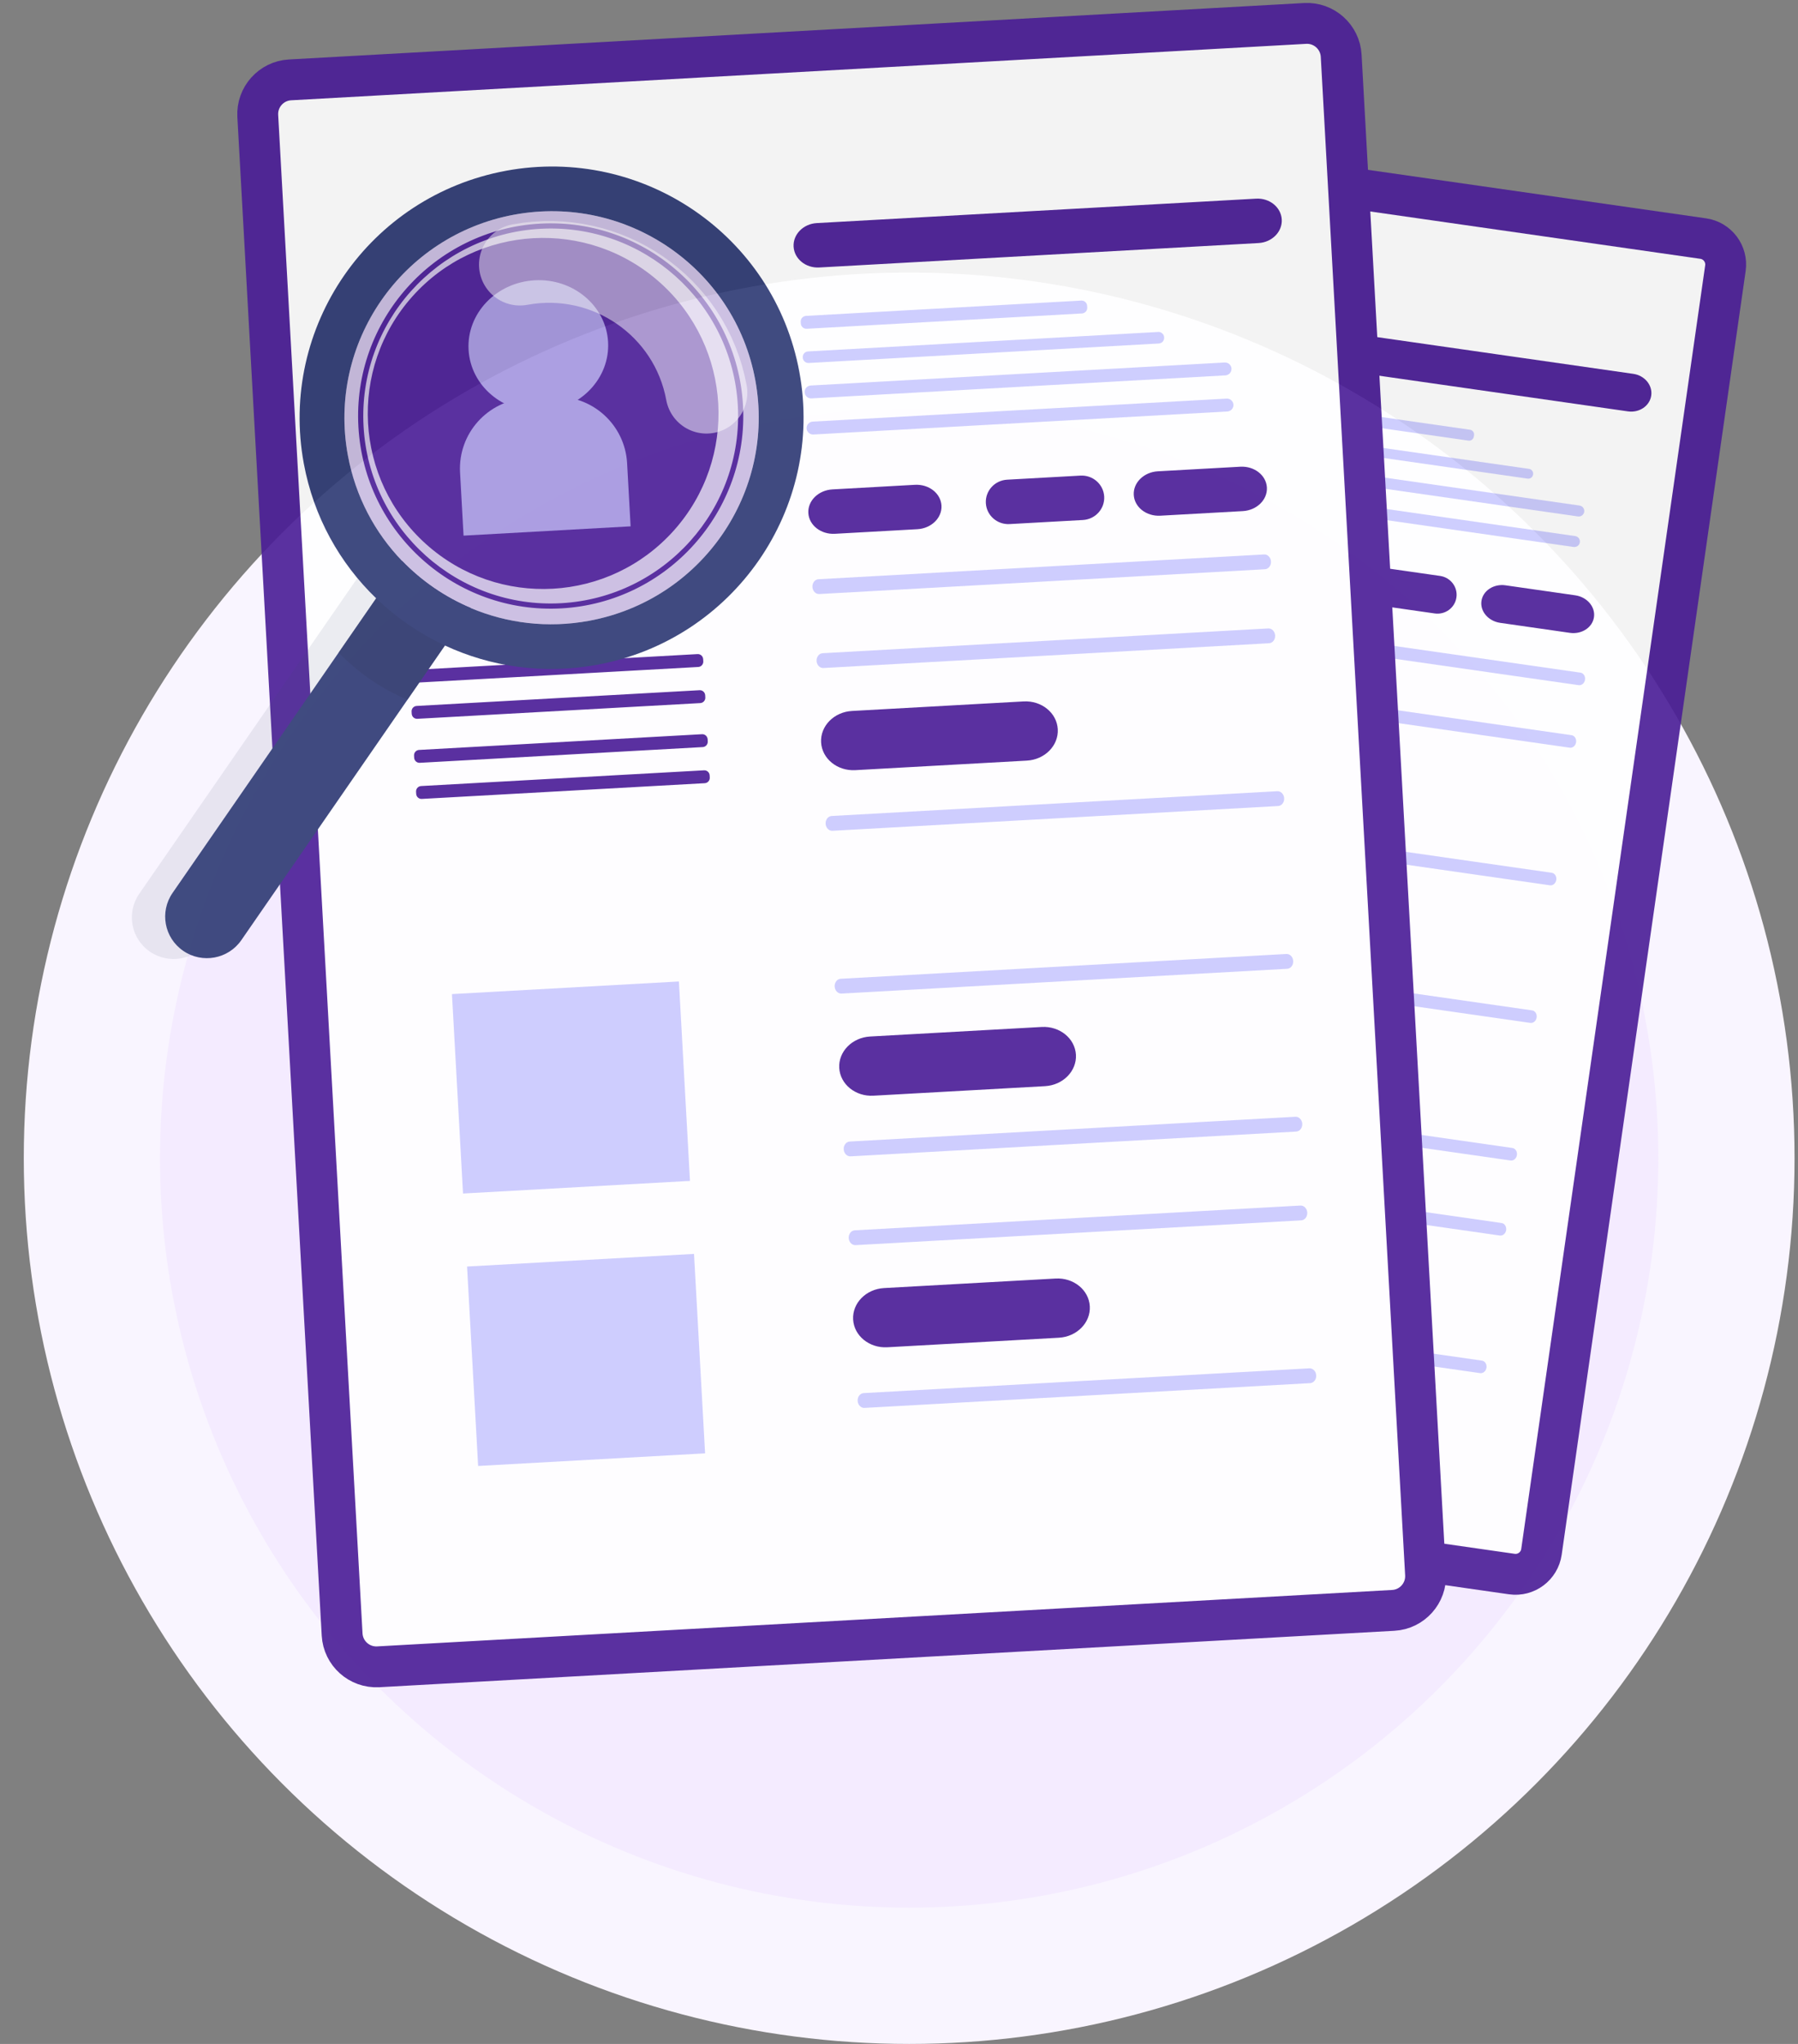 <svg width="132" height="150" viewBox="0 0 132 150" fill="none" xmlns="http://www.w3.org/2000/svg">
<rect x="0" y="0" width="132" height="150" fill="#808080" stroke="none"/>
<circle cx="66.746" cy="85" r="60" fill="#F4EBFF" stroke="#F9F5FF" stroke-width="10"/>
<g opacity="0.9">
<path d="M62.049 8.478L125.041 17.509C126.091 17.659 126.821 18.634 126.671 19.683L113.166 113.888C113.016 114.936 112.041 115.667 110.991 115.517L47.999 106.486C46.95 106.336 46.219 105.36 46.37 104.312L59.874 10.107C60.025 9.059 61 8.328 62.049 8.478Z" fill="white" stroke="#491C96" stroke-width="3"/>
<path d="M80.097 40.63C84.949 36.992 85.936 30.108 82.301 25.253C78.666 20.399 71.786 19.413 66.934 23.05C62.082 26.688 61.095 33.573 64.73 38.427C68.365 43.282 75.245 44.268 80.097 40.63Z" fill="#491C96"/>
<path d="M73.459 31.701C75.85 32.044 78.049 30.5 78.371 28.254C78.693 26.008 77.016 23.909 74.625 23.566C72.235 23.223 70.036 24.767 69.714 27.013C69.392 29.259 71.069 31.358 73.459 31.701Z" fill="#CACAFE"/>
<path d="M74.314 30.94L72.663 30.704C70.256 30.359 68.025 32.031 67.68 34.44L67.118 38.356L77.485 39.843L78.046 35.926C78.391 33.517 76.72 31.285 74.313 30.94L74.314 30.94Z" fill="#CACAFE"/>
<path d="M75.656 20.155C69.076 19.212 62.955 23.798 62.012 30.378C61.069 36.959 65.654 43.08 72.235 44.023C78.815 44.966 84.936 40.38 85.879 33.8C86.823 27.219 82.237 21.099 75.656 20.155ZM72.281 43.702C65.877 42.784 61.414 36.828 62.333 30.424C63.25 24.021 69.207 19.558 75.61 20.476C82.014 21.394 86.477 27.351 85.559 33.754C84.641 40.157 78.684 44.62 72.281 43.702Z" fill="#491C96"/>
<path d="M119.907 27.436L92.644 23.528C91.807 23.408 91.04 23.927 90.931 24.688C90.823 25.448 91.412 26.162 92.249 26.282L119.513 30.19C120.349 30.31 121.116 29.791 121.225 29.03C121.334 28.27 120.744 27.556 119.907 27.436Z" fill="#491C96"/>
<path d="M95.451 40.794L90.334 40.06C89.466 39.935 88.673 40.451 88.564 41.212C88.455 41.972 89.071 42.689 89.939 42.814L95.057 43.547C95.925 43.672 96.717 43.156 96.826 42.396C96.935 41.636 96.32 40.918 95.451 40.794Z" fill="#491C96"/>
<path d="M74.862 68.36L60.777 66.341L59.004 78.713L73.088 80.732L74.862 68.36Z" fill="#CACAFE"/>
<path d="M72.44 85.261L58.355 83.242L56.582 95.614L70.666 97.633L72.44 85.261Z" fill="#CACAFE"/>
<path d="M105.724 42.266L101.175 41.614C100.403 41.503 99.689 42.03 99.58 42.791C99.471 43.551 100.008 44.257 100.78 44.368L105.329 45.02C106.101 45.131 106.815 44.604 106.924 43.843C107.033 43.083 106.495 42.377 105.724 42.266Z" fill="#491C96"/>
<path d="M115.647 43.689L110.529 42.955C109.661 42.831 108.869 43.346 108.76 44.107C108.651 44.867 109.266 45.584 110.134 45.709L115.252 46.443C116.12 46.567 116.912 46.051 117.021 45.291C117.13 44.531 116.515 43.813 115.647 43.689Z" fill="#491C96"/>
<path d="M99.457 55.42L88.809 53.894C87.694 53.734 86.671 54.426 86.526 55.44C86.38 56.454 87.167 57.406 88.282 57.566L98.931 59.092C100.046 59.252 101.068 58.559 101.214 57.546C101.359 56.532 100.572 55.58 99.457 55.42Z" fill="#491C96"/>
<path d="M96.559 75.616L85.91 74.089C84.795 73.929 83.773 74.622 83.627 75.636C83.482 76.65 84.269 77.601 85.384 77.761L96.032 79.288C97.148 79.448 98.17 78.755 98.315 77.741C98.46 76.727 97.674 75.776 96.559 75.616Z" fill="#491C96"/>
<path d="M94.324 91.221L83.676 89.695C82.561 89.535 81.538 90.227 81.393 91.241C81.248 92.255 82.034 93.207 83.15 93.367L93.798 94.893C94.913 95.053 95.935 94.361 96.081 93.347C96.226 92.333 95.44 91.381 94.324 91.221Z" fill="#491C96"/>
<path d="M90.839 29.089L107.921 31.538C108.112 31.565 108.245 31.743 108.218 31.934L108.203 32.039C108.175 32.231 107.998 32.364 107.807 32.337L90.724 29.888C90.533 29.86 90.4 29.682 90.427 29.491L90.442 29.386C90.47 29.195 90.648 29.062 90.839 29.089Z" fill="#CACAFE"/>
<path d="M90.524 31.294L112.255 34.41C112.447 34.437 112.581 34.615 112.553 34.807L112.55 34.828C112.523 35.019 112.345 35.153 112.153 35.126L90.421 32.01C90.229 31.983 90.095 31.805 90.123 31.612L90.126 31.592C90.153 31.401 90.331 31.267 90.524 31.294L90.524 31.294Z" fill="#CACAFE"/>
<path d="M115.964 37.102L90.274 33.419C90.054 33.388 89.849 33.541 89.818 33.761C89.786 33.982 89.939 34.186 90.159 34.218L115.849 37.901C116.07 37.932 116.274 37.779 116.306 37.559C116.337 37.338 116.184 37.134 115.964 37.102Z" fill="#CACAFE"/>
<path d="M115.644 39.342L89.954 35.659C89.733 35.628 89.529 35.781 89.498 36.001C89.466 36.222 89.619 36.426 89.839 36.458L115.529 40.141C115.75 40.172 115.954 40.019 115.985 39.798C116.017 39.578 115.864 39.374 115.644 39.342Z" fill="#CACAFE"/>
<path d="M80.034 48.506L62.475 45.989C62.293 45.963 62.123 46.09 62.097 46.273L62.078 46.409C62.051 46.592 62.178 46.761 62.361 46.788L79.919 49.305C80.102 49.331 80.271 49.204 80.297 49.021L80.317 48.885C80.343 48.702 80.216 48.532 80.034 48.506Z" fill="#491C96"/>
<path d="M79.713 50.746L62.155 48.229C61.972 48.203 61.803 48.33 61.777 48.513L61.757 48.649C61.731 48.832 61.858 49.001 62.041 49.028L79.599 51.544C79.782 51.571 79.951 51.444 79.977 51.261L79.997 51.125C80.023 50.942 79.896 50.772 79.713 50.746Z" fill="#491C96"/>
<path d="M79.319 53.475L61.761 50.958C61.578 50.932 61.408 51.059 61.382 51.242L61.363 51.378C61.337 51.561 61.463 51.731 61.646 51.757L79.204 54.274C79.387 54.3 79.556 54.173 79.583 53.99L79.602 53.854C79.628 53.671 79.501 53.502 79.319 53.475Z" fill="#491C96"/>
<path d="M78.998 55.715L61.44 53.198C61.258 53.172 61.088 53.299 61.062 53.482L61.042 53.618C61.016 53.801 61.143 53.971 61.326 53.997L78.884 56.514C79.067 56.54 79.236 56.413 79.262 56.23L79.282 56.094C79.308 55.911 79.181 55.742 78.998 55.715Z" fill="#491C96"/>
<path d="M115.374 53.954L87.716 49.99C87.495 49.958 87.287 50.138 87.251 50.391C87.214 50.645 87.364 50.876 87.585 50.908L115.242 54.872C115.463 54.904 115.672 54.724 115.708 54.471C115.744 54.217 115.595 53.986 115.374 53.954Z" fill="#CACAFE"/>
<path d="M116.03 49.365L88.373 45.4C88.152 45.368 87.943 45.548 87.907 45.801C87.871 46.055 88.02 46.286 88.241 46.318L115.898 50.283C116.119 50.314 116.328 50.135 116.364 49.881C116.401 49.627 116.251 49.396 116.03 49.365Z" fill="#CACAFE"/>
<path d="M113.921 64.052L86.263 60.087C86.042 60.056 85.834 60.235 85.797 60.489C85.761 60.743 85.911 60.974 86.132 61.005L113.789 64.97C114.01 65.002 114.218 64.822 114.255 64.569C114.291 64.315 114.142 64.084 113.921 64.052Z" fill="#CACAFE"/>
<path d="M112.479 74.15L84.822 70.185C84.601 70.153 84.392 70.333 84.356 70.587C84.32 70.84 84.469 71.071 84.69 71.103L112.348 75.068C112.569 75.1 112.777 74.92 112.813 74.666C112.85 74.413 112.7 74.182 112.479 74.15Z" fill="#CACAFE"/>
<path d="M111.03 84.248L83.373 80.283C83.152 80.251 82.943 80.431 82.907 80.684C82.871 80.938 83.02 81.169 83.241 81.201L110.898 85.166C111.119 85.197 111.328 85.018 111.364 84.764C111.401 84.51 111.251 84.279 111.03 84.248Z" fill="#CACAFE"/>
<path d="M110.241 89.755L82.584 85.791C82.363 85.759 82.154 85.939 82.118 86.192C82.081 86.446 82.231 86.677 82.452 86.709L110.109 90.673C110.33 90.705 110.539 90.525 110.575 90.272C110.611 90.018 110.462 89.787 110.241 89.755Z" fill="#CACAFE"/>
<path d="M108.796 99.853L81.138 95.888C80.917 95.857 80.709 96.037 80.672 96.29C80.636 96.544 80.786 96.775 81.007 96.806L108.664 100.771C108.885 100.803 109.093 100.623 109.13 100.37C109.166 100.116 109.017 99.885 108.796 99.853Z" fill="#CACAFE"/>
<path d="M21.293 5.862L95.813 1.72C97.198 1.643 98.385 2.706 98.462 4.089L104.656 115.534C104.733 116.917 103.67 118.105 102.286 118.182L27.766 122.324C26.382 122.4 25.194 121.338 25.117 119.954L18.924 8.51C18.847 7.127 19.909 5.939 21.293 5.862Z" fill="white" stroke="#491C96" stroke-width="3"/>
<path d="M49.47 38.933C54.211 33.63 53.758 25.486 48.459 20.742C43.16 15.998 35.02 16.45 30.279 21.752C25.539 27.055 25.991 35.199 31.291 39.943C36.59 44.687 44.729 44.235 49.47 38.933Z" fill="#491C96"/>
<path d="M39.788 30.194C42.616 30.037 44.789 27.755 44.642 25.098C44.494 22.44 42.081 20.413 39.253 20.57C36.425 20.728 34.252 23.009 34.4 25.667C34.548 28.325 36.96 30.351 39.788 30.194Z" fill="#CACAFE"/>
<path d="M40.597 29.122L38.644 29.23C35.797 29.388 33.617 31.826 33.775 34.676L34.032 39.309L46.296 38.627L46.039 33.994C45.88 31.145 43.444 28.963 40.596 29.122L40.597 29.122Z" fill="#CACAFE"/>
<path d="M39.645 16.412C31.86 16.844 25.879 23.529 26.312 31.314C26.745 39.099 33.429 45.08 41.214 44.647C48.999 44.214 54.98 37.529 54.547 29.745C54.115 21.96 47.43 15.979 39.645 16.412ZM41.193 44.268C33.617 44.689 27.112 38.868 26.691 31.293C26.27 23.718 32.091 17.212 39.666 16.791C47.241 16.37 53.747 22.191 54.168 29.766C54.589 37.341 48.768 43.847 41.193 44.268Z" fill="#491C96"/>
<path d="M92.217 14.579L59.964 16.372C58.974 16.427 58.212 17.201 58.262 18.101C58.312 19 59.156 19.685 60.145 19.63L92.398 17.837C93.388 17.782 94.15 17.008 94.1 16.109C94.049 15.209 93.206 14.524 92.217 14.579Z" fill="#491C96"/>
<path d="M67.168 35.579L61.114 35.916C60.087 35.973 59.294 36.748 59.344 37.648C59.394 38.547 60.268 39.231 61.295 39.174L67.349 38.837C68.376 38.78 69.168 38.004 69.118 37.105C69.068 36.205 68.195 35.522 67.168 35.579Z" fill="#491C96"/>
<path d="M49.842 72.028L33.18 72.954L33.993 87.59L50.655 86.664L49.842 72.028Z" fill="#CACAFE"/>
<path d="M50.951 92.022L34.289 92.948L35.102 107.584L51.764 106.658L50.951 92.022Z" fill="#CACAFE"/>
<path d="M79.32 34.904L73.938 35.203C73.025 35.254 72.326 36.024 72.376 36.924C72.426 37.823 73.207 38.512 74.119 38.461L79.501 38.162C80.414 38.111 81.114 37.34 81.064 36.441C81.013 35.541 80.233 34.853 79.32 34.904Z" fill="#491C96"/>
<path d="M91.059 34.251L85.004 34.588C83.977 34.645 83.185 35.421 83.235 36.32C83.285 37.22 84.158 37.903 85.185 37.846L91.24 37.509C92.266 37.452 93.059 36.676 93.009 35.777C92.959 34.878 92.085 34.194 91.059 34.251Z" fill="#491C96"/>
<path d="M75.146 51.476L62.549 52.176C61.23 52.249 60.214 53.281 60.281 54.481C60.347 55.68 61.472 56.593 62.791 56.52L75.388 55.82C76.707 55.746 77.723 54.714 77.656 53.515C77.59 52.316 76.466 51.403 75.146 51.476Z" fill="#491C96"/>
<path d="M76.478 75.367L63.882 76.067C62.562 76.141 61.546 77.172 61.613 78.372C61.68 79.572 62.803 80.484 64.123 80.411L76.72 79.711C78.04 79.638 79.055 78.606 78.989 77.406C78.922 76.207 77.798 75.294 76.478 75.367Z" fill="#491C96"/>
<path d="M77.498 93.829L64.901 94.529C63.581 94.602 62.566 95.634 62.632 96.834C62.699 98.033 63.823 98.946 65.142 98.873L77.739 98.173C79.059 98.099 80.075 97.067 80.008 95.868C79.941 94.668 78.818 93.755 77.498 93.829Z" fill="#491C96"/>
<path d="M59.172 23.182L79.38 22.059C79.606 22.047 79.8 22.22 79.813 22.447L79.82 22.571C79.832 22.797 79.659 22.991 79.433 23.004L59.224 24.127C58.998 24.14 58.804 23.966 58.791 23.739L58.785 23.615C58.772 23.389 58.946 23.195 59.172 23.182Z" fill="#CACAFE"/>
<path d="M59.322 25.791L85.03 24.362C85.257 24.349 85.452 24.523 85.465 24.751L85.466 24.774C85.479 25.001 85.305 25.196 85.077 25.209L59.369 26.638C59.142 26.65 58.947 26.477 58.934 26.249L58.933 26.225C58.92 25.998 59.094 25.803 59.322 25.791L59.322 25.791Z" fill="#CACAFE"/>
<path d="M89.91 26.603L59.519 28.292C59.258 28.307 59.059 28.53 59.073 28.791C59.088 29.052 59.311 29.252 59.571 29.237L89.963 27.548C90.224 27.534 90.423 27.31 90.409 27.049C90.394 26.788 90.171 26.589 89.91 26.603Z" fill="#CACAFE"/>
<path d="M90.055 29.253L59.663 30.942C59.403 30.957 59.203 31.18 59.218 31.441C59.232 31.702 59.455 31.901 59.716 31.887L90.107 30.198C90.368 30.183 90.567 29.96 90.553 29.699C90.538 29.438 90.316 29.239 90.055 29.253Z" fill="#CACAFE"/>
<path d="M51.21 48.003L30.438 49.158C30.222 49.17 30.057 49.355 30.069 49.571L30.078 49.732C30.09 49.949 30.275 50.114 30.491 50.102L51.262 48.948C51.478 48.936 51.644 48.751 51.632 48.534L51.623 48.373C51.611 48.157 51.426 47.991 51.21 48.003Z" fill="#491C96"/>
<path d="M51.358 50.653L30.587 51.808C30.371 51.82 30.205 52.005 30.217 52.221L30.226 52.382C30.238 52.599 30.423 52.764 30.639 52.752L51.411 51.598C51.627 51.586 51.792 51.401 51.78 51.184L51.771 51.023C51.759 50.807 51.574 50.641 51.358 50.653Z" fill="#491C96"/>
<path d="M51.538 53.882L30.767 55.036C30.55 55.048 30.385 55.233 30.397 55.45L30.406 55.611C30.418 55.827 30.603 55.993 30.819 55.981L51.59 54.827C51.807 54.815 51.972 54.629 51.96 54.413L51.951 54.252C51.939 54.036 51.754 53.87 51.538 53.882Z" fill="#491C96"/>
<path d="M51.686 56.532L30.915 57.686C30.699 57.698 30.533 57.883 30.545 58.1L30.554 58.261C30.566 58.477 30.751 58.643 30.967 58.631L51.739 57.477C51.955 57.465 52.12 57.279 52.108 57.063L52.099 56.902C52.087 56.685 51.903 56.52 51.686 56.532Z" fill="#491C96"/>
<path d="M93.11 46.12L60.391 47.938C60.13 47.953 59.931 48.208 59.948 48.508C59.965 48.808 60.19 49.039 60.452 49.024L93.17 47.206C93.432 47.191 93.63 46.937 93.613 46.637C93.597 46.337 93.371 46.105 93.11 46.12Z" fill="#CACAFE"/>
<path d="M92.805 40.69L60.087 42.509C59.825 42.523 59.627 42.778 59.644 43.078C59.66 43.378 59.885 43.609 60.147 43.595L92.866 41.776C93.127 41.762 93.325 41.507 93.309 41.207C93.292 40.907 93.067 40.676 92.805 40.69Z" fill="#CACAFE"/>
<path d="M93.774 58.066L61.055 59.884C60.794 59.899 60.596 60.154 60.612 60.453C60.629 60.753 60.854 60.985 61.116 60.97L93.834 59.152C94.096 59.137 94.294 58.882 94.277 58.583C94.261 58.282 94.035 58.051 93.774 58.066Z" fill="#CACAFE"/>
<path d="M94.438 70.011L61.719 71.83C61.458 71.844 61.26 72.099 61.276 72.399C61.293 72.699 61.518 72.93 61.78 72.916L94.498 71.097C94.76 71.083 94.958 70.828 94.941 70.528C94.925 70.228 94.699 69.997 94.438 70.011Z" fill="#CACAFE"/>
<path d="M95.102 81.957L62.383 83.775C62.122 83.79 61.924 84.045 61.94 84.345C61.957 84.645 62.182 84.876 62.444 84.862L95.162 83.043C95.424 83.028 95.622 82.774 95.606 82.474C95.589 82.174 95.364 81.943 95.102 81.957Z" fill="#CACAFE"/>
<path d="M95.469 88.473L62.751 90.291C62.489 90.306 62.291 90.561 62.307 90.861C62.324 91.161 62.55 91.392 62.811 91.377L95.53 89.559C95.791 89.544 95.989 89.29 95.973 88.99C95.956 88.69 95.731 88.458 95.469 88.473Z" fill="#CACAFE"/>
<path d="M96.126 100.419L63.407 102.237C63.145 102.252 62.947 102.506 62.964 102.806C62.98 103.106 63.206 103.338 63.467 103.323L96.186 101.505C96.447 101.49 96.646 101.235 96.629 100.935C96.612 100.635 96.387 100.404 96.126 100.419Z" fill="#CACAFE"/>
<g style="mix-blend-mode:multiply" opacity="0.1">
<path d="M11.007 69.841C12.401 70.798 14.311 70.446 15.273 69.055L30.22 47.431L32.12 44.683C30.22 43.881 28.5 42.701 27.071 41.219L10.223 65.592C9.262 66.983 9.612 68.885 11.007 69.841L11.007 69.841Z" fill="#262F5F"/>
</g>
<path d="M13.452 69.781C14.847 70.737 16.756 70.385 17.718 68.995L32.666 47.37L34.565 44.622C32.665 43.821 30.945 42.64 29.516 41.159L12.668 65.531C11.707 66.922 12.058 68.824 13.452 69.781L13.452 69.781Z" fill="#2C3872"/>
<g style="mix-blend-mode:multiply" opacity="0.5">
<path d="M28.759 42.254L24.863 47.889C26.293 49.371 28.012 50.551 29.912 51.353L29.912 51.353L31.908 48.465L33.807 45.718C31.907 44.916 30.188 43.736 28.759 42.254Z" fill="#262F5F"/>
</g>
<path d="M37.152 12.531C47.199 10.679 56.84 17.293 58.686 27.304C60.532 37.316 53.884 46.933 43.837 48.786C39.902 49.511 36.03 48.938 32.663 47.371C30.8 46.504 29.092 45.332 27.614 43.907C24.944 41.334 23.026 37.934 22.303 34.014C20.457 24.002 27.105 14.384 37.152 12.532L37.152 12.531ZM29.514 41.158C30.943 42.641 32.663 43.82 34.563 44.622C37.209 45.738 40.203 46.12 43.242 45.56C51.501 44.037 56.967 36.13 55.45 27.9C53.932 19.67 46.006 14.232 37.746 15.755C29.486 17.279 24.021 25.185 25.538 33.416C26.097 36.444 27.523 39.094 29.513 41.158L29.514 41.158Z" fill="#2C3872"/>
<g style="mix-blend-mode:multiply" opacity="0.3">
<path d="M43.239 45.56C34.98 47.083 27.054 41.646 25.536 33.416C24.019 25.186 29.484 17.279 37.744 15.756C46.004 14.233 53.929 19.671 55.447 27.901C56.965 36.131 51.499 44.037 43.239 45.56Z" fill="#491C96"/>
</g>
<path opacity="0.5" d="M51.864 28.818C50.69 22.449 44.557 18.242 38.166 19.42" stroke="white" stroke-width="6" stroke-linecap="round" stroke-linejoin="round"/>
</g>
</svg>
